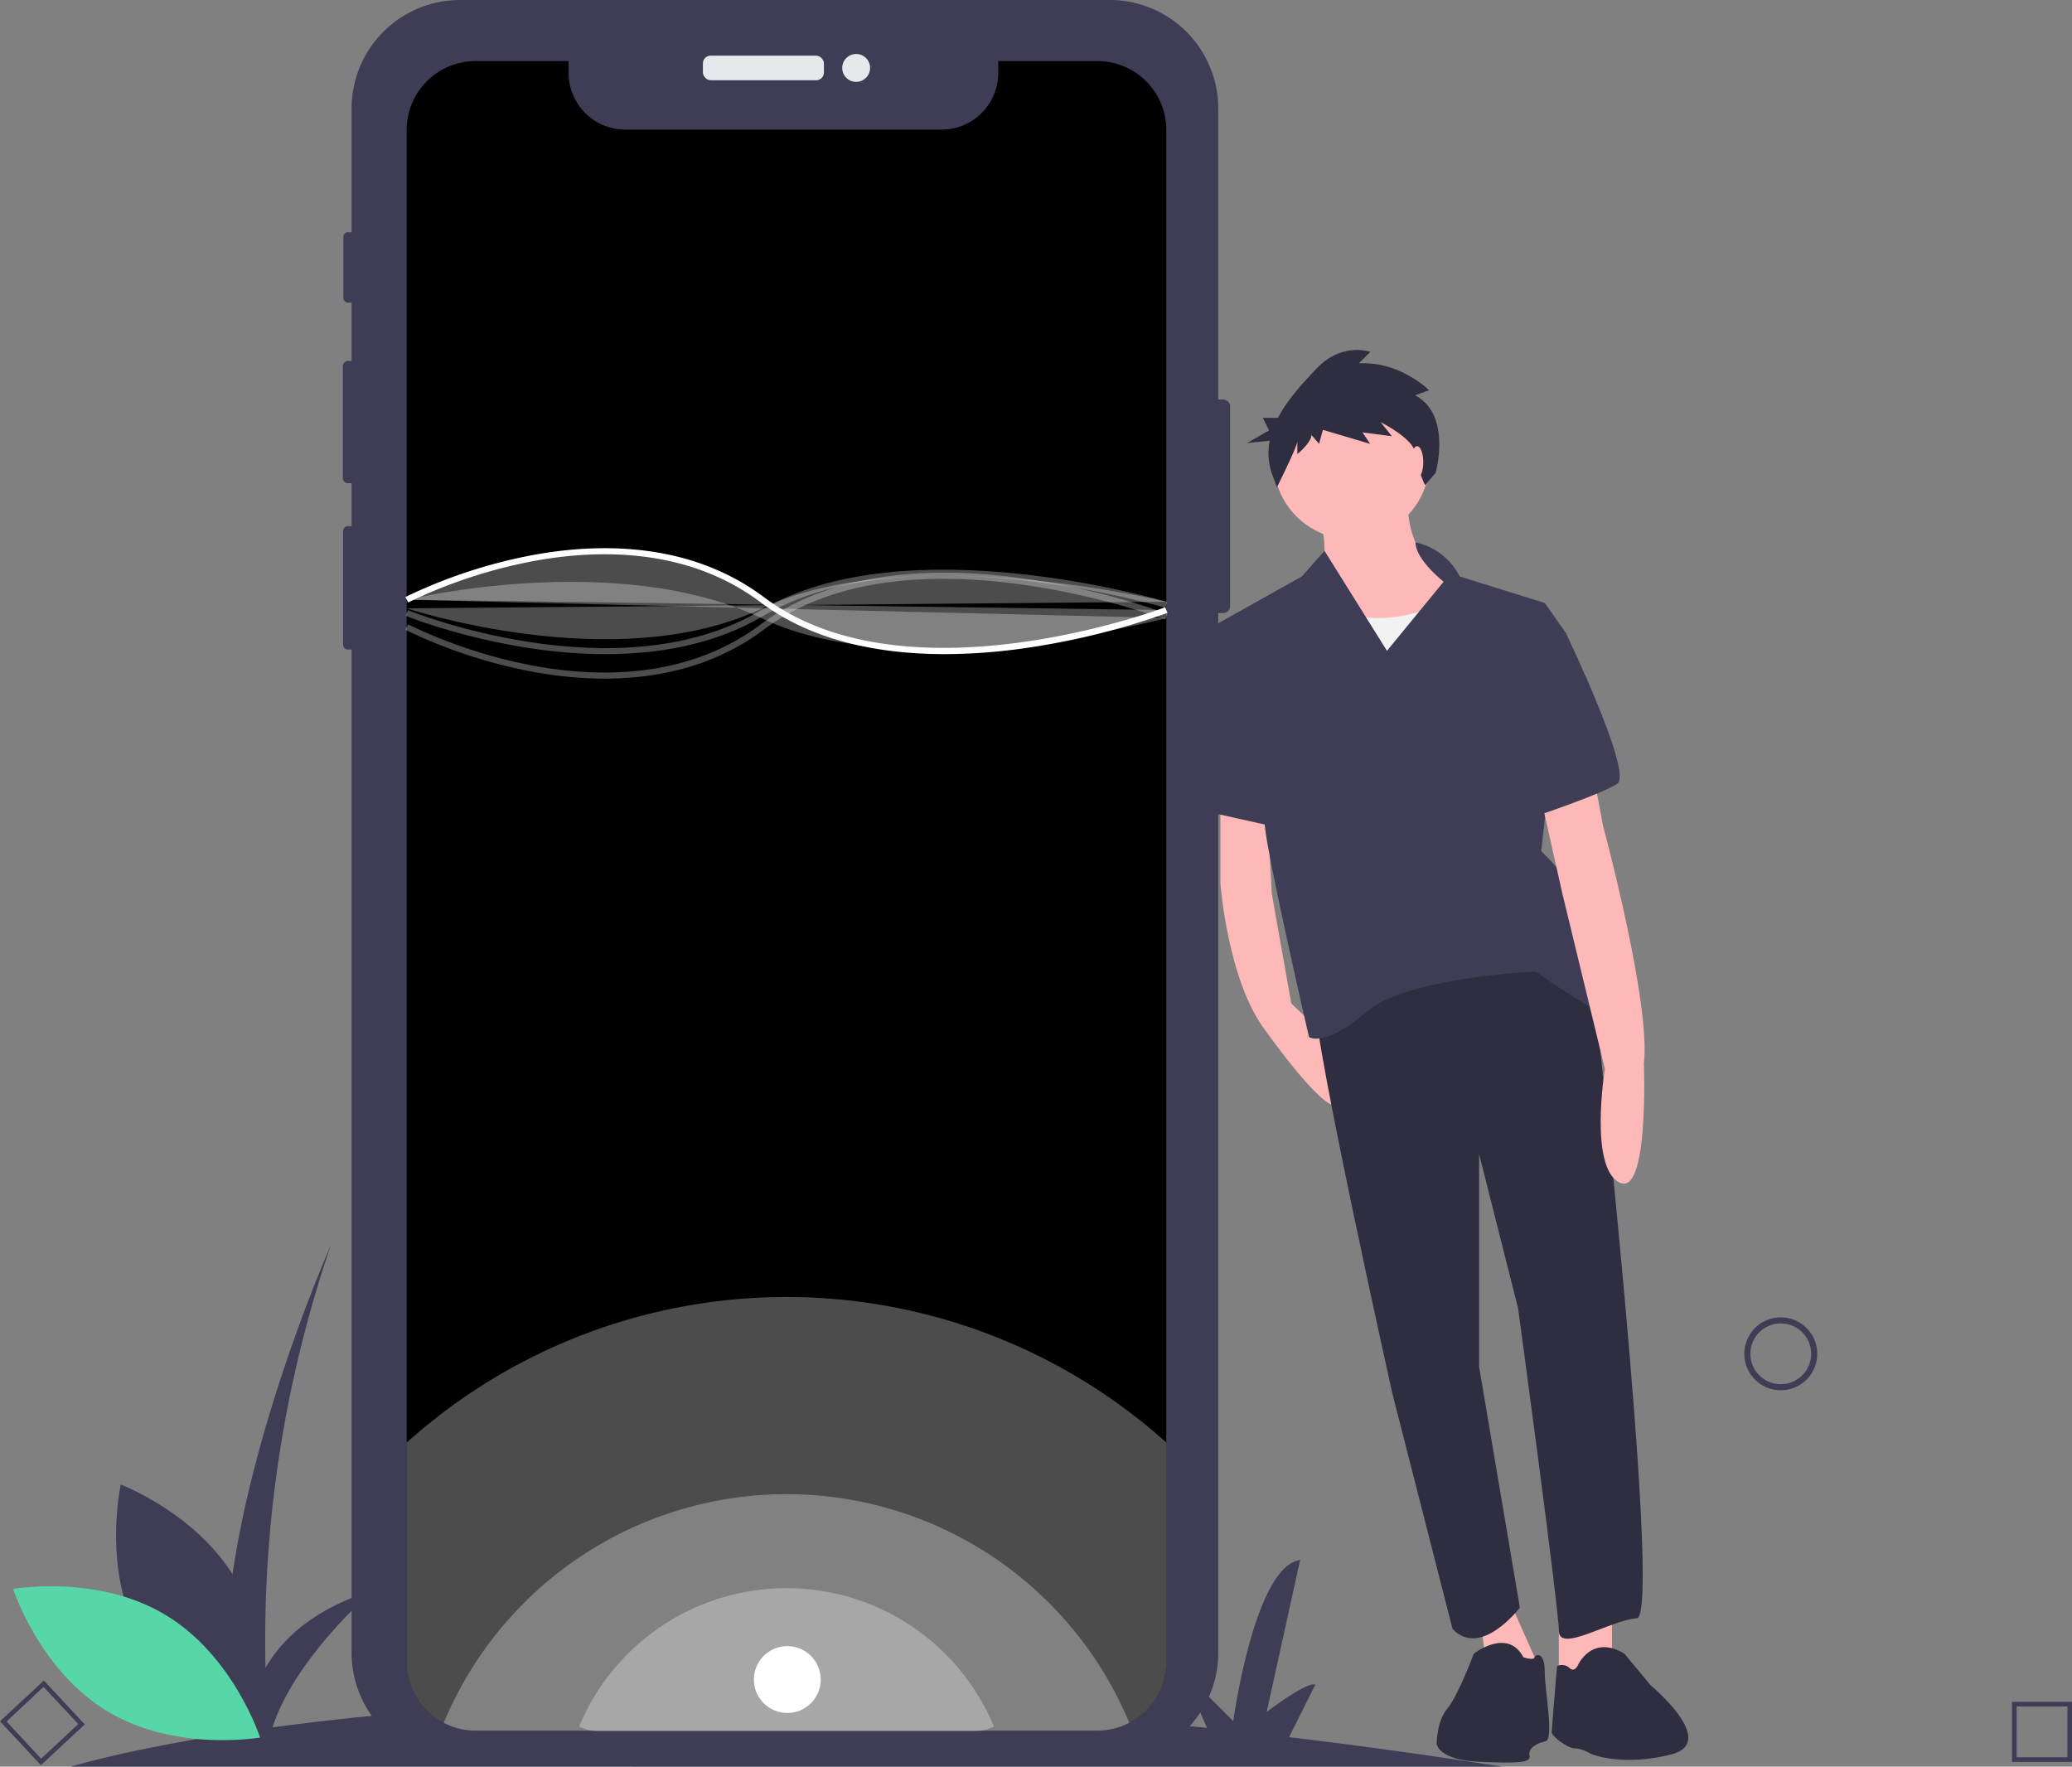 <svg id="f7bb3db6-0aca-42e3-bcc4-5e9b3a55e19d" xmlns="http://www.w3.org/2000/svg" viewBox="0 0 681.82 581.35">
  <rect x="0" y="0" width="681.82" height="581.35" fill="#808080" stroke="none"/>
  <path d="M643,469.35q-36.48-5.72-70.14-9.71l8.64-17.29c-3-1-16,9-16,9l11-50c-15,2-22,53-22,53l-17-17,8.37,19.25c-68.68-7.22-127.95-9.47-177.77-9l7.4-14.8c-3-1-16,9-16,9l11-50c-15,2-22,53-22,53l-17-17,8.86,20.39a998.2,998.2,0,0,0-102,8.21c7.38-23,33.16-45.1,33.16-45.1-19.82,6.17-30.13,16.21-35.47,25.53a401.59,401.59,0,0,1,21.47-139s-40,90-34,150l.76,10.66c-34.8,5.43-52.26,10.84-52.26,10.84Z" transform="translate(-148.68 112)" style="fill: #3f3d56"/>
  <path d="M734.67,345.49a12,12,0,1,1,12-12A12,12,0,0,1,734.67,345.49Zm0-22a10,10,0,1,0,10,10A10,10,0,0,0,734.67,323.49Z" transform="translate(-148.68 112)" style="fill: #3f3d56"/>
  <path d="M830.5,467.78H810.76V448H830.5Zm-18.22-1.52H829V449.55h-16.7Z" transform="translate(-148.68 112)" style="fill: #3f3d56"/>
  <path d="M162.14,468.86l-13.46-14.44L163.11,441l13.47,14.44Zm-11.31-14.37,11.39,12.22,12.21-11.39L163,443.1Z" transform="translate(-148.68 112)" style="fill: #3f3d56"/>
  <path d="M553.47,21.76V87.44a2.29,2.29,0,0,1-2.29,2.29h-1.62V431.88a35.71,35.71,0,0,1-35.7,35.7H300.07a35.68,35.68,0,0,1-35.69-35.7h0V101.73H263.2a1.61,1.61,0,0,1-1.62-1.61V62.74a1.61,1.61,0,0,1,1.61-1.62h1.19V47h-1.2a1.68,1.68,0,0,1-1.68-1.7V8.47a1.69,1.69,0,0,1,1.68-1.69h1.2V-12.44h-1.21a1.5,1.5,0,0,1-1.5-1.5h0V-34.06a1.49,1.49,0,0,1,1.5-1.51h1.21V-76.31A35.68,35.68,0,0,1,300.07-112H513.85a35.71,35.71,0,0,1,35.71,35.69V19.47h1.62A2.29,2.29,0,0,1,553.47,21.76Z" transform="translate(-148.68 112)" style="fill: #3f3d56"/>
  <rect x="231.3" y="18.31" width="39.82" height="8.09" rx="2.54" style="fill: #e6e8ec"/>
  <circle cx="281.73" cy="22.35" r="4.59" style="fill: #e6e8ec"/>
  <path d="M532.46-69.25V434.84a22.65,22.65,0,0,1-22.65,22.64H305.16a22.54,22.54,0,0,1-10.46-2.55,21.17,21.17,0,0,1-2.2-1.3,22.66,22.66,0,0,1-10-18.79V-69.25A22.65,22.65,0,0,1,305.16-91.9h30.63V-88a18.65,18.65,0,0,0,18.65,18.65H458.52A18.65,18.65,0,0,0,477.17-88V-91.9h32.64a22.64,22.64,0,0,1,22.65,22.64Z" transform="translate(-148.68 112)" style="fill: #000000"/>
  <path d="M532.46,362.68v72.16a22.65,22.65,0,0,1-22.65,22.64H305.16a22.54,22.54,0,0,1-10.46-2.55,21.17,21.17,0,0,1-2.2-1.3,22.66,22.66,0,0,1-10-18.79V362.71A187,187,0,0,1,532.46,362.68Z" transform="translate(-148.68 112)" style="fill: #fff;opacity: 0.3;isolation: isolate"/>
  <path d="M520.29,454.91a22.37,22.37,0,0,1-10.48,2.57H305.16a22.54,22.54,0,0,1-10.46-2.55,122.16,122.16,0,0,1,225.59,0Z" transform="translate(-148.68 112)" style="fill: #fff;opacity: 0.3;isolation: isolate"/>
  <path d="M475.75,456.12a13.61,13.61,0,0,1-6.34,1.56H345.57a13.68,13.68,0,0,1-6.33-1.55,73.93,73.93,0,0,1,136.51,0Z" transform="translate(-148.68 112)" style="fill: #fff;opacity: 0.3;isolation: isolate"/>
  <path d="M459.55,103.25c-20.53,0-43.06-3.91-60.65-17.1-24.49-18.36-54.66-17.38-75.65-13.33A164.91,164.91,0,0,0,283,86.24l-.92-1.78a167,167,0,0,1,40.76-13.59c21.41-4.14,52.2-5.14,77.29,13.68,47,35.25,131.16,3.59,132,3.27l.72,1.87a242.85,242.85,0,0,1-48.71,11.85A186.89,186.89,0,0,1,459.55,103.25Z" transform="translate(-148.68 112)" style="fill: #fff"/>
  <path d="M282.5,85.35s69-16.71,117,6.17,133-.17,133-.17" transform="translate(-148.68 112)" style="fill: #fff;opacity: 0.3;isolation: isolate"/>
  <path d="M347.64,111.31a131.9,131.9,0,0,1-24.83-2.48,166.59,166.59,0,0,1-40.76-13.59l.92-1.78a164.91,164.91,0,0,0,40.28,13.42c21,4.06,51.16,5,75.65-13.33C424,74.75,459.08,74.8,484.11,78.16A242.2,242.2,0,0,1,532.82,90l-.72,1.86c-.84-.32-85-32-132,3.27C383.65,107.49,364.74,111.31,347.64,111.31Z" transform="translate(-148.68 112)" style="fill: #fff;opacity: 0.3;isolation: isolate"/>
  <path d="M348,103.26c-34.63,0-65.39-12.43-65.85-12.62l.76-1.85c.69.29,69.09,27.9,116.1.07,47.83-28.32,132.91-3,133.76-2.78L532.17,88c-.84-.26-85.09-25.28-132.16,2.59C384,100.09,365.47,103.26,348,103.26Z" transform="translate(-148.68 112)" style="fill: #fff;opacity: 0.3;isolation: isolate"/>
  <path d="M282.51,88.18s69,22.88,117,0,133-2.16,133-2.16" transform="translate(-148.68 112)" style="fill: #fff;opacity: 0.3;isolation: isolate"/>
  <path d="M550.27,149.4v29.15s2.33,32.65,15.16,49c0,0,21,29.74,23.9,23.32l-3.59-21.11L573.59,218.2l-6.41-36.15-1.75-32.65Z" transform="translate(-148.68 112)" style="fill: #ffb8b8"/>
  <polygon points="530.45 524.94 530.45 546.51 512.95 552.93 512.95 527.86 530.45 524.94" style="fill: #ffb8b8"/>
  <polygon points="494.88 522.61 506.54 548.85 490.21 555.84 486.72 530.19 494.88 522.61" style="fill: #ffb8b8"/>
  <path d="M672.71,209.45S696,419.94,687.29,420.52s-25.66,11.66-25.66,4.08-13.41-106.11-13.41-106.11L635.4,267.76v70L648.81,417s-12.83,16.91-22.16,7l-19.82-77.55s-26.24-117.77-25.08-127.1C581.75,219.37,641.81,168.06,672.71,209.45Z" transform="translate(-148.68 112)" style="fill: #2f2e41"/>
  <path d="M668.05,435.68s4.66-9.91,15.16-3.5l8.74,10.5s22.55,18.67,6.55,22.67c-16.49,4.12-26.37-.26-26.37-.26s-2.92-1.75-5.25-1.75-7.58-4.08-7.58-5.25,1.75-21.83,1.75-21.83a3.69,3.69,0,0,1,4.08.59C666.88,438.6,668.05,435.68,668.05,435.68Z" transform="translate(-148.68 112)" style="fill: #2f2e41"/>
  <path d="M633.65,432.18s11.07-8.74,16.32,1.17c0,0,3.31,1.16,3.69,0S657,431.6,657,438s3.16,22.41.25,23-5.83,2.33-5.25,4.66-3.16,2.66-16.57,2.08-14-5.83-14-5.83,0-7.58,3.5-11.66S633.65,432.18,633.65,432.18Z" transform="translate(-148.68 112)" style="fill: #2f2e41"/>
  <path d="M612.07,50.28s-2.91,21.57,15.75,29.15-41.4,32.65-47.23,18.08,1.16-19.24,1.16-19.24,5.83-5.83.59-21.58Z" transform="translate(-148.68 112)" style="fill: #ffb8b8"/>
  <circle cx="444.74" cy="151.79" r="25.65" style="fill: #ffb8b8"/>
  <path d="M623.15,86.43s-17.49,9.33-34.4,2.33-16.32,23.32-16.32,23.32l8.74,22.74L641.81,129l-4.08-35Z" transform="translate(-148.68 112)" style="fill: #f2f2f2"/>
  <path d="M614.46,66.48A21.17,21.17,0,0,1,629,77.68l28,8.75,7,9.91-8.17,71.72S671,182.63,671,190.8s18.66,36.15,9.33,32.65-26.24-15.74-26.24-15.74-42.56,1.74-56,13.41-18.66,8.16-18.66,8.16-14-60.64-14.57-70S547.94,94,547.94,94l29.15-16.33,7.43-8.42,20.56,32.91,18.65-22.74S614.52,72.18,614.46,66.48Z" transform="translate(-148.68 112)" style="fill: #3f3d56"/>
  <path d="M672.71,141.24l3.5,18.65S692,218.2,689.62,238c0,0,1.75,44.32-8.16,39.07s-4.67-37.32-4.67-37.32l-14-57.72-7.58-33.82Z" transform="translate(-148.68 112)" style="fill: #ffb8b8"/>
  <path d="M658.13,92.84l5.84,3.5s22.15,46.06,16.9,49.56-28,11.08-28,11.08Z" transform="translate(-148.68 112)" style="fill: #3f3d56"/>
  <polygon points="413.25 206.01 399.55 205.72 396.34 211.26 400.42 267.81 421.41 272.48 413.25 206.01" style="fill: #3f3d56"/>
  <path d="M614.31,18.09l4.62-1.68s-9.67-9.67-23.12-8.83l3.78-3.78S590.35.43,581.94,9.26c-4.42,4.64-9.54,10.1-12.72,16.24h-5l2.07,4.13-7.23,4.14,7.42-.74a20.92,20.92,0,0,0,.7,10.7l1.69,4.62s6.72-13.45,6.72-15.13v4.21s4.63-3.79,4.63-6.31l2.52,2.94L584,29.44l15.55,4.62-2.52-3.78,9.67,1.26L603,26.92S613.89,32.38,614.31,37s3.3,10.65,3.3,10.65l3.5-4.08S626.5,24.39,614.31,18.09Z" transform="translate(-148.68 112)" style="fill: #2f2e41"/>
  <ellipse cx="466.31" cy="152.08" rx="2.04" ry="5.25" style="fill: #ffb8b8"/>
  <path d="M194.63,427C207.06,450.07,233.44,460,233.44,460s6.23-27.48-6.2-50.52-38.81-32.95-38.81-32.95S182.21,404,194.63,427Z" transform="translate(-148.68 112)" style="fill: #3f3d56"/>
  <path d="M203.18,419.43c22.43,13.5,31.08,40.32,31.08,40.32s-27.74,4.92-50.18-8.58S153,410.86,153,410.86,180.74,405.93,203.18,419.43Z" transform="translate(-148.68 112)" style="fill: #57d6a8"/>
  <path d="M282.51,85.35s69-36,117,0,133,3.4,133,3.4" transform="translate(-148.68 112)" style="fill: #fff;opacity: 0.3;isolation: isolate"/>
  <circle cx="259.07" cy="552.68" r="11" style="fill: #fff"/>
</svg>
